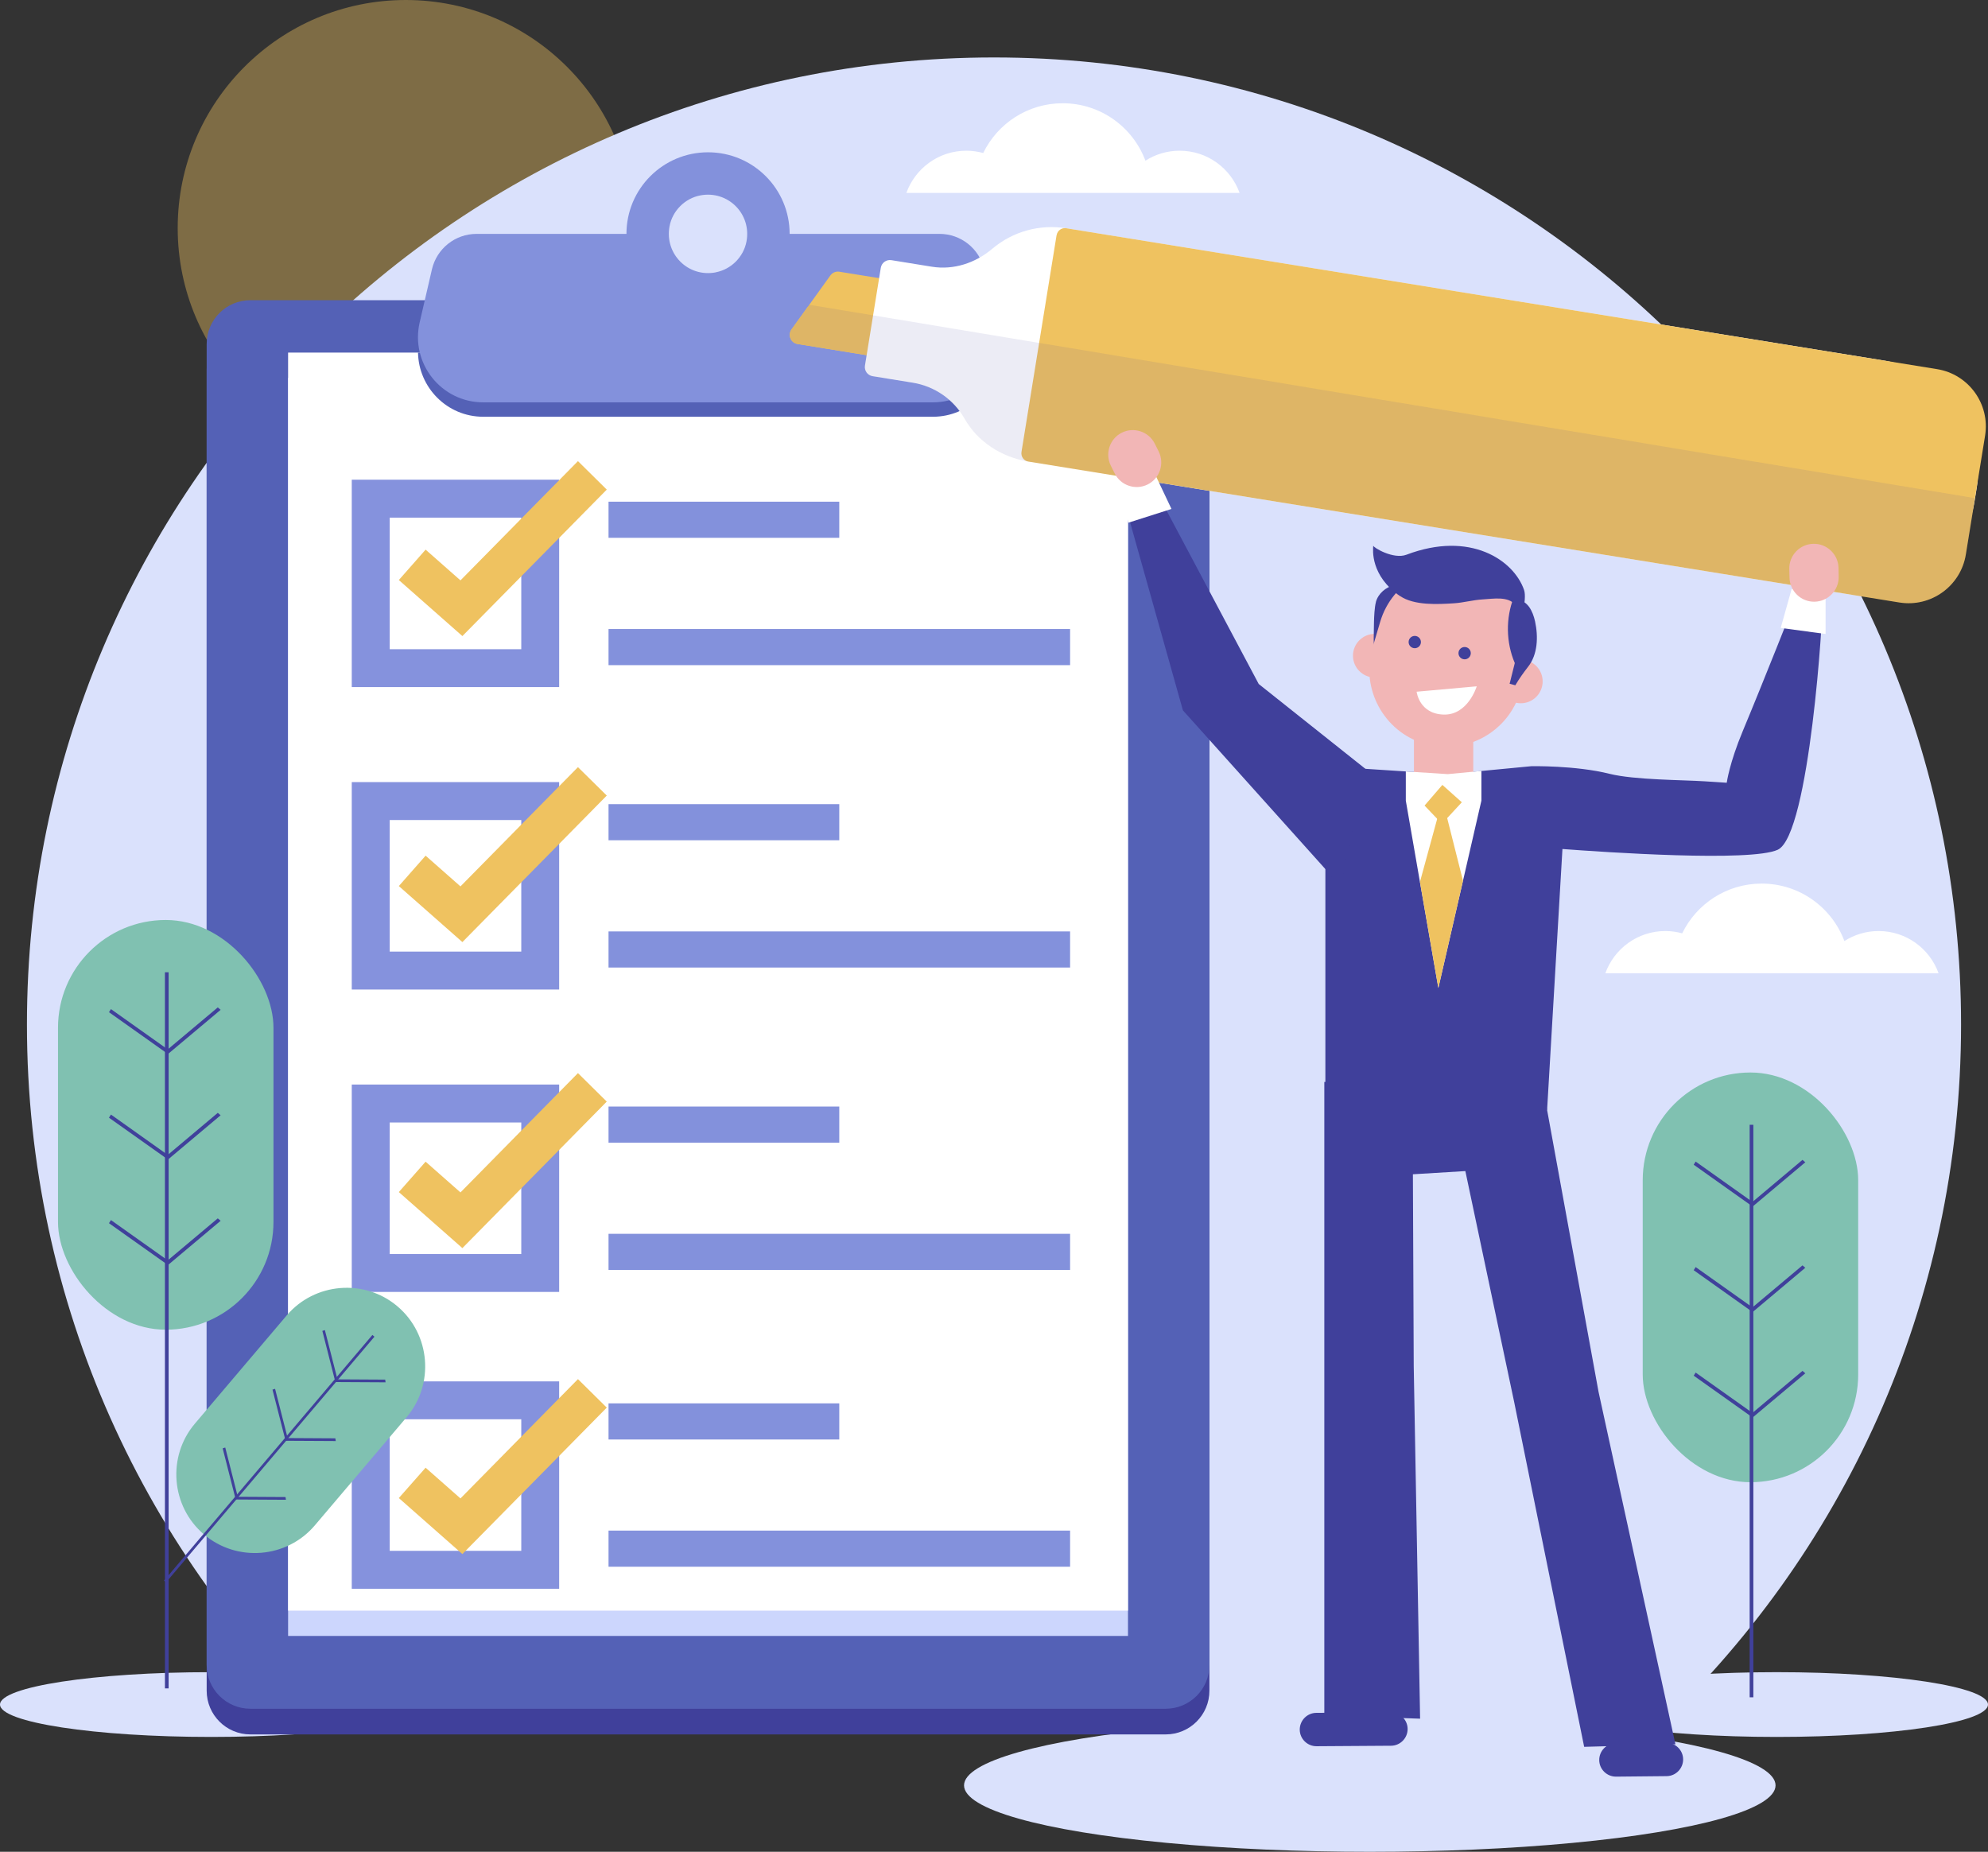 <?xml version="1.0" encoding="UTF-8"?>
<svg id="OBJECTS" xmlns="http://www.w3.org/2000/svg" viewBox="0 0 361.58 336.81">
  <rect x="0" y="0" width="361.58" height="336.81" fill="#333333" stroke="none"/>
  <defs>
    <style>
      .cls-1 {
        opacity: .1;
      }

      .cls-1, .cls-2 {
        fill: #40409b;
      }

      .cls-3 {
        fill: #5461b6;
      }

      .cls-4 {
        opacity: .4;
      }

      .cls-4, .cls-5 {
        fill: #efc260;
      }

      .cls-6 {
        fill: #ccd6fd;
      }

      .cls-7 {
        fill: #fff;
      }

      .cls-8 {
        fill: #dae1fc;
      }

      .cls-9 {
        fill: #f2b6b6;
      }

      .cls-10 {
        fill: #80c1b1;
      }

      .cls-11 {
        fill: #8592dd;
      }

      .cls-12 {
        fill: #8391dc;
      }
    </style>
  </defs>
  <g>
    <ellipse class="cls-8" cx="38.42" cy="310.03" rx="38.42" ry="5.89"/>
    <ellipse class="cls-8" cx="323.16" cy="310.03" rx="38.42" ry="5.89"/>
  </g>
  <circle class="cls-4" cx="73.8" cy="41.48" r="41.48"/>
  <ellipse class="cls-8" cx="249.14" cy="324.73" rx="73.8" ry="12.08"/>
  <path class="cls-8" d="M61.1,315.21h239.38c34.57-32.12,56.2-77.96,56.2-128.87,0-97.14-78.75-175.89-175.89-175.89S4.9,89.2,4.9,186.34c0,50.91,21.63,96.75,56.2,128.87Z"/>
  <g>
    <path class="cls-2" d="M212.02,59.27H45.54c-4.39,0-7.95,3.56-7.95,7.95v240.29c0,4.39,3.56,7.95,7.95,7.95h166.48c4.39,0,7.95-3.56,7.95-7.95V67.22c0-4.39-3.56-7.95-7.95-7.95Z"/>
    <path class="cls-3" d="M212.02,54.6H45.54c-4.39,0-7.95,3.56-7.95,7.95v240.29c0,4.39,3.56,7.95,7.95,7.95h166.48c4.39,0,7.95-3.56,7.95-7.95V62.55c0-4.39-3.56-7.95-7.95-7.95Z"/>
    <rect class="cls-6" x="52.4" y="68.73" width="152.76" height="228.82"/>
    <rect class="cls-7" x="52.4" y="64.13" width="152.76" height="228.82"/>
    <path class="cls-3" d="M76.03,64.13c.1,6.29,5.23,11.67,11.87,11.67h81.77c6.64,0,11.77-5.37,11.87-11.67h-105.51Z"/>
    <path class="cls-12" d="M179,48.99c-.87-3.77-4.23-6.45-8.11-6.45h-27.27c0-8.2-6.64-14.84-14.84-14.84s-14.84,6.64-14.84,14.84h-27.27c-3.87,0-7.23,2.67-8.11,6.45l-2.23,9.65c-1.72,7.44,3.93,14.54,11.56,14.54h81.77c7.64,0,13.28-7.1,11.56-14.54l-2.23-9.65ZM130.18,49.54c-5.03.96-9.35-3.37-8.4-8.4.53-2.81,2.8-5.07,5.6-5.6,5.02-.95,9.34,3.37,8.39,8.39-.53,2.81-2.79,5.07-5.6,5.6Z"/>
    <path class="cls-11" d="M101.7,124.97h-37.72v-37.72h37.72v37.72ZM70.88,118.08h23.93v-23.93h-23.93v23.93h0Z"/>
    <g>
      <rect class="cls-12" x="110.68" y="91.25" width="41.97" height="6.57"/>
      <rect class="cls-12" x="110.68" y="114.41" width="83.95" height="6.57"/>
    </g>
    <path class="cls-11" d="M101.7,179.98h-37.72v-37.73h37.72v37.73ZM70.88,173.08h23.93v-23.93h-23.93v23.93h0Z"/>
    <g>
      <rect class="cls-12" x="110.68" y="146.26" width="41.97" height="6.57"/>
      <rect class="cls-12" x="110.68" y="169.41" width="83.95" height="6.57"/>
    </g>
    <path class="cls-11" d="M101.7,234.98h-37.72v-37.72h37.72v37.72ZM70.88,228.09h23.93v-23.93h-23.93v23.93h0Z"/>
    <g>
      <rect class="cls-12" x="110.68" y="201.26" width="41.97" height="6.57"/>
      <rect class="cls-12" x="110.68" y="224.41" width="83.95" height="6.57"/>
    </g>
    <polygon class="cls-5" points="105.12 83.87 83.75 105.56 77.41 99.97 72.54 105.5 84.1 115.69 110.36 89.05 105.12 83.87"/>
    <polygon class="cls-5" points="105.12 139.53 83.75 161.22 77.41 155.63 72.54 161.16 84.1 171.35 110.36 144.7 105.12 139.53"/>
    <path class="cls-11" d="M101.7,288.97h-37.72v-37.72h37.72v37.72ZM70.88,282.07h23.93v-23.93h-23.93v23.93h0Z"/>
    <g>
      <rect class="cls-12" x="110.68" y="255.25" width="41.97" height="6.57"/>
      <rect class="cls-12" x="110.68" y="278.39" width="83.95" height="6.57"/>
    </g>
    <polygon class="cls-5" points="105.12 195.18 83.75 216.88 77.41 211.29 72.54 216.82 84.1 227.01 110.36 200.36 105.12 195.18"/>
    <polygon class="cls-5" points="105.12 250.84 83.75 272.54 77.41 266.95 72.54 272.47 84.1 282.66 110.36 256.02 105.12 250.84"/>
  </g>
  <g>
    <path class="cls-5" d="M159.29,64.86l-14.23-2.3c-.58-.09-1.06-.48-1.28-1.02-.22-.54-.15-1.15.19-1.63l7.06-9.81c.37-.52,1-.78,1.63-.68l8.89,1.44c.92.15,1.54,1.01,1.39,1.93l-1.73,10.67c-.15.92-1.01,1.54-1.93,1.39Z"/>
    <path class="cls-5" d="M147,55.7l-3.04,4.22c-.34.47-.41,1.09-.19,1.63.22.54.71.92,1.28,1.02l14.23,2.3c.92.15,1.78-.47,1.93-1.39l.86-5.33-15.07-2.44Z"/>
    <path class="cls-7" d="M335.85,108.02l-148.81-24.07c-4.82-.78-9.18-3.55-11.59-7.79-2.01-3.52-5.47-5.92-9.46-6.56l-7.28-1.18c-.92-.15-1.54-1.01-1.39-1.93l2.88-17.78c.15-.92,1.01-1.54,1.93-1.39l7.35,1.19c3.96.64,7.91-.66,10.98-3.25,3.73-3.16,8.62-4.52,13.46-3.74l148.81,24.07c11.06,1.79,18.57,12.2,16.78,23.26l-.39,2.4c-1.79,11.06-12.2,18.57-23.26,16.78Z"/>
    <path class="cls-5" d="M192.17,42.78l-6.38,39.42c-.13.82.41,1.62,1.23,1.75,0,0,.01,0,.02,0l158.41,25.63c5.75.93,11.17-2.98,12.1-8.73l3.5-21.61c.93-5.75-2.98-11.17-8.73-12.1l-158.41-25.63s0,0-.01,0c-.82-.13-1.59.45-1.72,1.27Z"/>
    <path class="cls-1" d="M335.85,108.02l9.6,1.55c5.75.93,11.17-2.98,12.1-8.73l1.55-9.61h0s.1-.62.1-.62l-212.02-35.18-.77,1.07-2.45,3.41c-.34.47-.41,1.09-.19,1.63.22.54.71.92,1.28,1.02l12.57,2.03-.31,1.9c-.15.92.47,1.78,1.39,1.93l7.28,1.18c3.99.65,7.45,3.04,9.46,6.56,2.41,4.23,6.76,7,11.56,7.78,0,0,0,0,.01,0,0,0,.01,0,.02,0l104.2,16.86,44.61,7.22s0,0,0,0Z"/>
  </g>
  <path class="cls-7" d="M225.46,35.09c-1.61-4.48-5.88-7.68-10.91-7.68-2.29,0-4.42.67-6.22,1.82-2.27-6.1-8.15-10.45-15.05-10.45-6.35,0-11.85,3.69-14.45,9.05-.98-.27-2-.42-3.07-.42-5.03,0-9.3,3.21-10.91,7.68h60.59Z"/>
  <path class="cls-7" d="M352.59,177.02c-1.61-4.48-5.88-7.68-10.91-7.68-2.29,0-4.42.67-6.22,1.82-2.27-6.1-8.15-10.45-15.05-10.45-6.35,0-11.85,3.69-14.45,9.05-.98-.27-2-.42-3.07-.42-5.03,0-9.3,3.21-10.91,7.68h60.59Z"/>
  <g>
    <path class="cls-9" d="M254.02,119.26c0,2.19-1.78,3.97-3.97,3.97s-3.97-1.78-3.97-3.97,1.78-3.97,3.97-3.97,3.97,1.78,3.97,3.97Z"/>
    <path class="cls-2" d="M250.26,109.48c-.26.94-.34,2.75-.36,3.72-.02.99-.03,1.97-.05,2.96,0,.5-.01,1.01.15,1.48.16.47.53.91,1.02,1,.57.11,1.11-.24,1.58-.57,1.43-1.01,2.86-2.01,4.28-3.02,1.04-.73,2.15-1.57,2.43-2.8.16-.67.04-1.37-.12-2.04-.18-.69-.62-2.3-1.13-2.8-2.37-2.3-6.92-1.08-7.81,2.07Z"/>
    <polygon class="cls-2" points="281.35 201.67 280.55 197.82 281.62 196.06 240.87 196.79 240.87 243.23 240.87 312.01 258.29 312.6 257.13 248.45 256.98 213.58 266.52 213 275.4 255.01 288.13 317.72 304.73 317.26 290.74 253.13 281.35 201.67"/>
    <path class="cls-2" d="M331.41,110.03c-.26-.79-4.72-1.15-4.72-1.15,0,0-5.98,15.16-9.71,24.08-2.44,5.84-2.92,9.41-2.92,9.41l-3.97-.26c-3.97-.26-12.82-.24-17.32-1.36-6.21-1.56-14.25-1.39-14.25-1.39l-15.19,1.45-22.27-1.45v64.41l40.33-1.91,2.79-47.44c7.7.58,34.19,2.39,39.15.14,5.82-2.65,8.36-43.73,8.09-44.52Z"/>
    <polygon class="cls-9" points="267.96 144.73 262.26 140.78 257.17 144.73 257.17 119.71 267.96 119.71 267.96 144.73"/>
    <path class="cls-9" d="M268.44,103.63h0c-7.39-2.18-15.23,2.08-17.41,9.47l-1.41,4.77c-2.18,7.39,2.08,15.23,9.47,17.41h0c7.39,2.18,15.23-2.08,17.41-9.47l1.41-4.77c2.18-7.39-2.08-15.23-9.47-17.41Z"/>
    <path class="cls-2" d="M236.4,314.6c-.01-1.67,1.34-3.05,3.01-3.06l13.55-.09c1.67-.01,3.05,1.34,3.06,3.01h0c.01,1.67-1.34,3.05-3.01,3.06l-13.55.09c-1.67.01-3.05-1.34-3.06-3.01Z"/>
    <path class="cls-2" d="M290.87,320.13c-.01-1.67,1.34-3.05,3.01-3.06l9.19-.09c1.67-.01,3.05,1.34,3.06,3.01h0c.01,1.67-1.34,3.05-3.01,3.06l-9.19.09c-1.67.01-3.05-1.34-3.06-3.01Z"/>
    <path class="cls-7" d="M257.66,125.81l10.93-.98s-1.59,5.28-6.04,5.14c-4.45-.15-4.89-4.16-4.89-4.16Z"/>
    <path class="cls-2" d="M267.51,118.8c0,.62-.5,1.12-1.12,1.12s-1.12-.5-1.12-1.12.5-1.12,1.12-1.12,1.12.5,1.12,1.12Z"/>
    <path class="cls-9" d="M280.58,123.94c0,2.19-1.78,3.97-3.97,3.97s-3.97-1.78-3.97-3.97,1.78-3.97,3.97-3.97,3.97,1.78,3.97,3.97Z"/>
    <path class="cls-2" d="M258.44,116.78c0,.62-.5,1.12-1.12,1.12s-1.12-.5-1.12-1.12.5-1.12,1.12-1.12,1.12.5,1.12,1.12Z"/>
    <polygon class="cls-7" points="269.44 145.62 269.44 140.22 263.32 140.8 255.69 140.31 255.69 145.62 261.61 179.7 269.44 145.62"/>
    <polygon class="cls-5" points="262.34 142.76 259.1 146.52 262.26 149.83 265.88 145.92 262.34 142.76"/>
    <path class="cls-2" d="M275.33,108.63c-1.49,3.81-1.42,8.21.18,11.97-.32,1.32-.62,2.45-.94,3.77.36.09.68.17,1.04.27.69-1.18,1.49-2.3,2.33-3.38,1.75-2.23,1.86-5.46,1.26-8.23-.21-.95-.54-1.89-1.11-2.68-.57-.79-1.8-1.53-2.75-1.71Z"/>
    <polygon class="cls-5" points="262.36 145.41 258.26 160.41 261.61 179.7 266.09 160.19 262.36 145.41"/>
    <polygon class="cls-7" points="329.61 107.37 325.86 107.15 323.88 114.21 332.04 115.31 332.04 107.15 329.61 107.37"/>
    <path class="cls-9" d="M329.81,98.91h0c-2.46.05-4.43,2.11-4.37,4.57l.04,1.59c.05,2.46,2.11,4.43,4.57,4.37h0c2.46-.05,4.43-2.11,4.37-4.57l-.03-1.59c-.05-2.46-2.11-4.43-4.57-4.37Z"/>
    <polygon class="cls-2" points="248.58 140.03 228.94 124.41 210.51 89.73 204.33 90.68 215.15 129.2 243.77 161.09 248.58 140.03"/>
    <polygon class="cls-7" points="207.48 86.43 203.48 88.02 205.23 95.07 213.07 92.57 209.58 85.2 207.48 86.43"/>
    <path class="cls-9" d="M204.03,78.7h0c-2.2,1.1-3.09,3.8-1.99,6l.71,1.42c1.1,2.2,3.8,3.1,6,1.99h0c2.2-1.1,3.09-3.8,1.99-6l-.71-1.42c-1.1-2.2-3.8-3.09-6-1.99Z"/>
    <path class="cls-2" d="M254.62,108.39c2.58,1.78,6.94,1.52,9.81,1.34,1.76-.11,3.49-.61,5.26-.71,1.95-.11,4.64-.63,5.96,1.04.57.72.36,3.51,1.09,4.08-.39-.3,1.06-5.1.46-6.83-1.88-5.46-9.83-10.81-21.38-6.42-2.4.91-6.08-1.33-6.05-1.65-.07.76-.53,5.46,4.85,9.17Z"/>
  </g>
  <g>
    <g>
      <rect class="cls-10" x="10.55" y="167.33" width="39.19" height="74.52" rx="19.6" ry="19.6"/>
      <rect class="cls-2" x="30" y="176.84" width=".67" height="130.25"/>
      <polygon class="cls-2" points="40.13 202.85 30.55 210.9 19.82 203.29 20.18 202.72 30.51 210.06 39.61 202.41 40.13 202.85"/>
      <polygon class="cls-2" points="40.13 222.04 30.55 230.09 19.82 222.48 20.18 221.91 30.51 229.24 39.61 221.6 40.13 222.04"/>
      <polygon class="cls-2" points="40.13 183.67 30.55 191.71 19.82 184.1 20.18 183.54 30.51 190.87 39.61 183.23 40.13 183.67"/>
      <g>
        <path class="cls-10" d="M72.3,237.61h0c6,5.09,6.74,14.17,1.65,20.16l-16.69,19.67c-5.09,6-14.17,6.74-20.16,1.65h0c-6-5.09-6.74-14.17-1.65-20.16l16.69-19.67c5.09-6,14.17-6.74,20.16-1.65Z"/>
        <rect class="cls-2" x="19.67" y="265.08" width="58.58" height=".49" transform="translate(-185.03 130.99) rotate(-49.69)"/>
        <polygon class="cls-2" points="61.07 262.1 51.94 262.05 49.56 252.75 50.03 252.6 52.32 261.56 60.99 261.61 61.07 262.1"/>
        <polygon class="cls-2" points="52.01 272.78 42.87 272.73 40.5 263.43 40.97 263.28 43.25 272.24 51.93 272.29 52.01 272.78"/>
        <polygon class="cls-2" points="70.13 251.42 61 251.37 58.63 242.07 59.09 241.92 61.38 250.88 70.06 250.93 70.13 251.42"/>
      </g>
    </g>
    <g>
      <rect class="cls-10" x="298.78" y="195.07" width="39.19" height="74.52" rx="19.6" ry="19.6"/>
      <rect class="cls-2" x="318.23" y="204.58" width=".67" height="104.13"/>
      <polygon class="cls-2" points="328.35 230.59 318.77 238.64 308.05 231.03 308.41 230.46 318.74 237.79 327.84 230.15 328.35 230.59"/>
      <polygon class="cls-2" points="328.35 249.78 318.77 257.82 308.05 250.21 308.41 249.65 318.74 256.98 327.84 249.34 328.35 249.78"/>
      <polygon class="cls-2" points="328.35 211.4 318.77 219.45 308.05 211.84 308.41 211.27 318.74 218.61 327.84 210.96 328.35 211.4"/>
    </g>
  </g>
</svg>